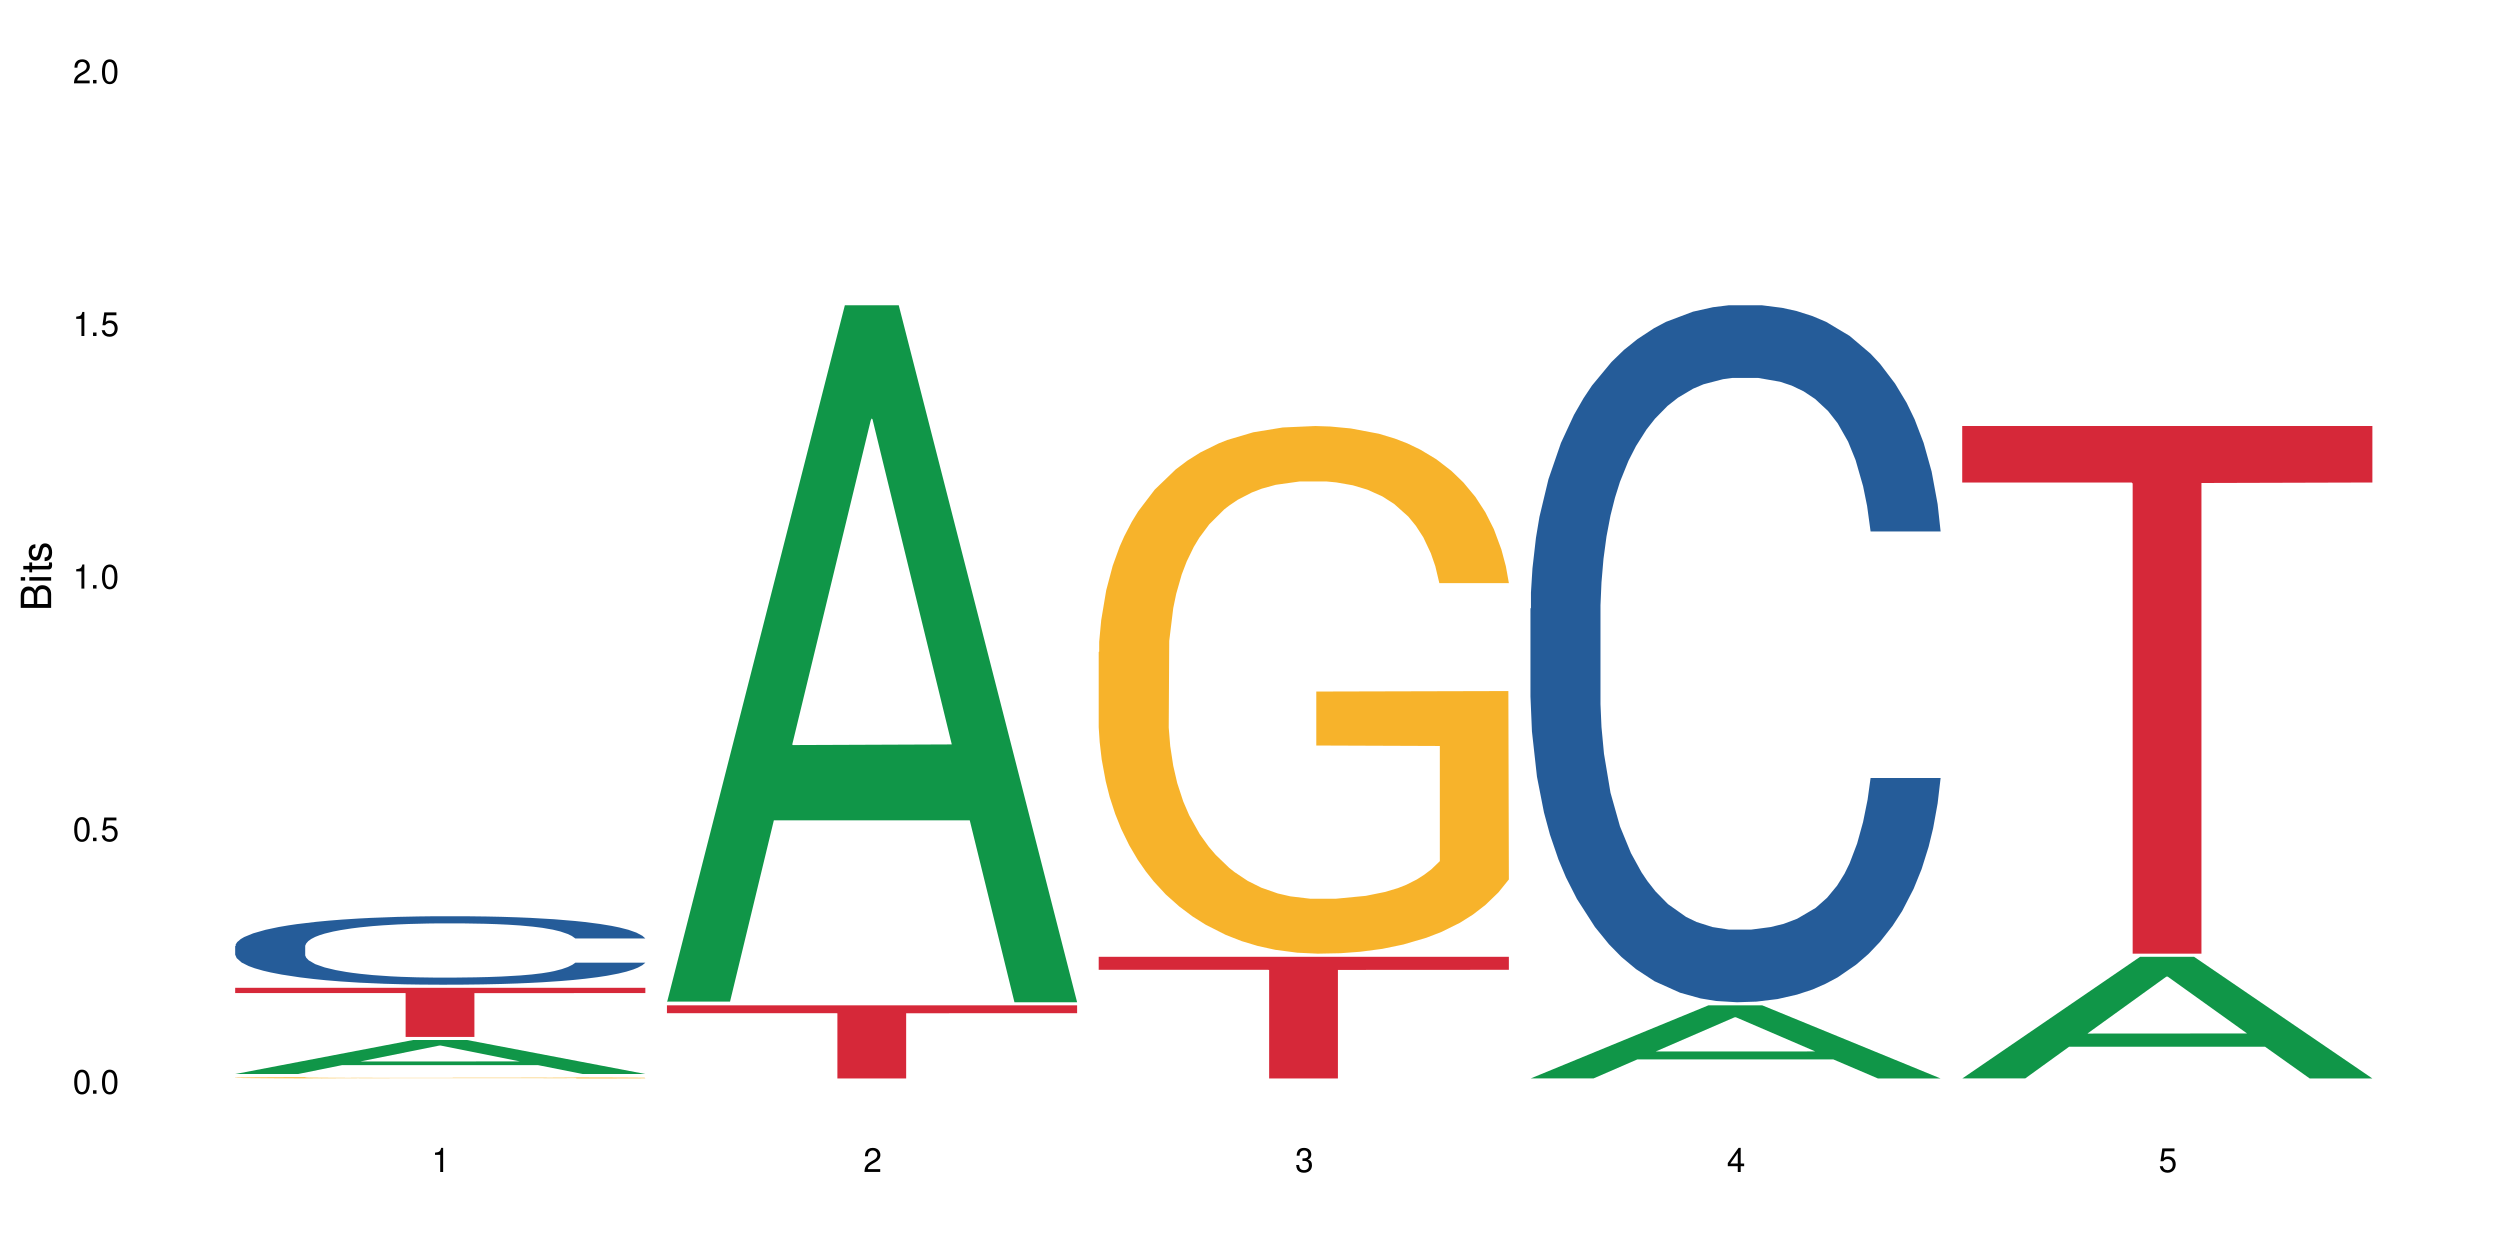 <?xml version="1.0" encoding="UTF-8"?>
<svg xmlns="http://www.w3.org/2000/svg" xmlns:xlink="http://www.w3.org/1999/xlink" width="720" height="360" viewBox="0 0 720 360">
<defs>
<g>
<g id="glyph-0-0">
</g>
<g id="glyph-0-1">
<path d="M 2.641 -6.938 C 2 -6.938 1.422 -6.656 1.078 -6.172 C 0.641 -5.562 0.406 -4.641 0.406 -3.359 C 0.406 -1.016 1.188 0.219 2.641 0.219 C 4.078 0.219 4.859 -1.016 4.859 -3.297 C 4.859 -4.641 4.656 -5.547 4.203 -6.172 C 3.844 -6.656 3.281 -6.938 2.641 -6.938 Z M 2.641 -6.188 C 3.547 -6.188 4 -5.25 4 -3.375 C 4 -1.406 3.562 -0.484 2.625 -0.484 C 1.734 -0.484 1.281 -1.438 1.281 -3.344 C 1.281 -5.25 1.734 -6.188 2.641 -6.188 Z M 2.641 -6.188 "/>
</g>
<g id="glyph-0-2">
<path d="M 1.828 -1 L 0.828 -1 L 0.828 0 L 1.828 0 Z M 1.828 -1 "/>
</g>
<g id="glyph-0-3">
<path d="M 4.562 -6.797 L 1.062 -6.797 L 0.547 -3.094 L 1.328 -3.094 C 1.719 -3.562 2.047 -3.734 2.578 -3.734 C 3.484 -3.734 4.062 -3.109 4.062 -2.094 C 4.062 -1.125 3.484 -0.531 2.578 -0.531 C 1.828 -0.531 1.375 -0.906 1.188 -1.672 L 0.328 -1.672 C 0.453 -1.109 0.547 -0.844 0.75 -0.594 C 1.125 -0.078 1.828 0.219 2.594 0.219 C 3.969 0.219 4.922 -0.781 4.922 -2.219 C 4.922 -3.562 4.031 -4.484 2.719 -4.484 C 2.25 -4.484 1.859 -4.359 1.469 -4.062 L 1.734 -5.969 L 4.562 -5.969 Z M 4.562 -6.797 "/>
</g>
<g id="glyph-0-4">
<path d="M 2.484 -4.938 L 2.484 0 L 3.328 0 L 3.328 -6.938 L 2.766 -6.938 C 2.469 -5.875 2.281 -5.734 0.984 -5.562 L 0.984 -4.938 Z M 2.484 -4.938 "/>
</g>
<g id="glyph-0-5">
<path d="M 4.859 -0.828 L 1.281 -0.828 C 1.359 -1.406 1.672 -1.781 2.5 -2.281 L 3.469 -2.828 C 4.406 -3.344 4.906 -4.062 4.906 -4.906 C 4.906 -5.484 4.672 -6.031 4.266 -6.406 C 3.859 -6.766 3.375 -6.938 2.719 -6.938 C 1.859 -6.938 1.219 -6.625 0.844 -6.031 C 0.609 -5.672 0.5 -5.234 0.484 -4.531 L 1.328 -4.531 C 1.359 -5.016 1.406 -5.281 1.531 -5.516 C 1.75 -5.938 2.188 -6.203 2.703 -6.203 C 3.469 -6.203 4.031 -5.641 4.031 -4.891 C 4.031 -4.344 3.719 -3.859 3.125 -3.516 L 2.234 -3 C 0.812 -2.172 0.406 -1.531 0.328 -0.016 L 4.859 -0.016 Z M 4.859 -0.828 "/>
</g>
<g id="glyph-0-6">
<path d="M 2.125 -3.188 L 2.578 -3.188 C 3.5 -3.188 3.984 -2.766 3.984 -1.922 C 3.984 -1.062 3.469 -0.531 2.594 -0.531 C 1.656 -0.531 1.203 -1 1.156 -2.016 L 0.312 -2.016 C 0.344 -1.453 0.438 -1.094 0.609 -0.781 C 0.953 -0.109 1.625 0.219 2.547 0.219 C 3.953 0.219 4.859 -0.625 4.859 -1.938 C 4.859 -2.828 4.516 -3.297 3.703 -3.594 C 4.344 -3.844 4.656 -4.328 4.656 -5.031 C 4.656 -6.219 3.875 -6.938 2.578 -6.938 C 1.203 -6.938 0.484 -6.172 0.453 -4.703 L 1.297 -4.703 C 1.312 -5.125 1.344 -5.359 1.453 -5.578 C 1.641 -5.969 2.062 -6.203 2.594 -6.203 C 3.344 -6.203 3.797 -5.75 3.797 -5 C 3.797 -4.516 3.609 -4.219 3.25 -4.047 C 3.016 -3.953 2.703 -3.922 2.125 -3.906 Z M 2.125 -3.188 "/>
</g>
<g id="glyph-0-7">
<path d="M 3.141 -1.672 L 3.141 0 L 3.984 0 L 3.984 -1.672 L 4.984 -1.672 L 4.984 -2.438 L 3.984 -2.438 L 3.984 -6.938 L 3.359 -6.938 L 0.266 -2.578 L 0.266 -1.672 Z M 3.141 -2.438 L 1 -2.438 L 3.141 -5.5 Z M 3.141 -2.438 "/>
</g>
<g id="glyph-1-0">
</g>
<g id="glyph-1-1">
<path d="M 0 -0.953 L 0 -4.891 C 0 -5.719 -0.234 -6.344 -0.734 -6.797 C -1.188 -7.234 -1.812 -7.469 -2.5 -7.469 C -3.547 -7.469 -4.188 -7 -4.625 -5.875 C -4.984 -6.688 -5.625 -7.094 -6.531 -7.094 C -7.172 -7.094 -7.734 -6.859 -8.141 -6.391 C -8.562 -5.922 -8.75 -5.344 -8.75 -4.5 L -8.75 -0.953 Z M -4.984 -2.062 L -7.766 -2.062 L -7.766 -4.219 C -7.766 -4.844 -7.688 -5.203 -7.453 -5.5 C -7.219 -5.812 -6.859 -5.969 -6.375 -5.969 C -5.891 -5.969 -5.531 -5.812 -5.297 -5.5 C -5.062 -5.203 -4.984 -4.844 -4.984 -4.219 Z M -0.984 -2.062 L -4 -2.062 L -4 -4.781 C -4 -5.766 -3.438 -6.359 -2.484 -6.359 C -1.547 -6.359 -0.984 -5.766 -0.984 -4.781 Z M -0.984 -2.062 "/>
</g>
<g id="glyph-1-2">
<path d="M -6.281 -1.797 L -6.281 -0.797 L 0 -0.797 L 0 -1.797 Z M -8.75 -1.797 L -8.75 -0.797 L -7.484 -0.797 L -7.484 -1.797 Z M -8.75 -1.797 "/>
</g>
<g id="glyph-1-3">
<path d="M -6.281 -3.047 L -6.281 -2.016 L -8.016 -2.016 L -8.016 -1.016 L -6.281 -1.016 L -6.281 -0.172 L -5.469 -0.172 L -5.469 -1.016 L -0.719 -1.016 C -0.078 -1.016 0.281 -1.453 0.281 -2.234 C 0.281 -2.5 0.25 -2.719 0.188 -3.047 L -0.641 -3.047 C -0.609 -2.906 -0.594 -2.766 -0.594 -2.562 C -0.594 -2.141 -0.719 -2.016 -1.156 -2.016 L -5.469 -2.016 L -5.469 -3.047 Z M -6.281 -3.047 "/>
</g>
<g id="glyph-1-4">
<path d="M -4.531 -5.25 C -5.766 -5.25 -6.469 -4.422 -6.469 -2.969 C -6.469 -1.516 -5.719 -0.562 -4.547 -0.562 C -3.562 -0.562 -3.094 -1.062 -2.734 -2.562 L -2.516 -3.484 C -2.344 -4.188 -2.094 -4.469 -1.641 -4.469 C -1.047 -4.469 -0.641 -3.875 -0.641 -3 C -0.641 -2.453 -0.797 -2 -1.062 -1.75 C -1.25 -1.594 -1.422 -1.531 -1.875 -1.469 L -1.875 -0.406 C -0.422 -0.453 0.281 -1.266 0.281 -2.922 C 0.281 -4.5 -0.5 -5.516 -1.719 -5.516 C -2.656 -5.516 -3.172 -4.984 -3.469 -3.734 L -3.703 -2.766 C -3.891 -1.953 -4.156 -1.609 -4.594 -1.609 C -5.188 -1.609 -5.547 -2.125 -5.547 -2.938 C -5.547 -3.75 -5.203 -4.172 -4.531 -4.203 Z M -4.531 -5.25 "/>
</g>
</g>
</defs>
<rect x="-72" y="-36" width="864" height="432" fill="rgb(100%, 100%, 100%)" fill-opacity="1"/>
<path fill-rule="nonzero" fill="rgb(6.275%, 58.824%, 28.235%)" fill-opacity="1" d="M 67.73 309.305 L 67.855 309.297 L 118.973 299.52 L 134.496 299.52 L 185.859 309.312 L 167.812 309.312 L 154.941 306.758 L 98.523 306.758 L 85.906 309.305 L 67.73 309.305 L 103.953 305.699 L 149.766 305.691 L 126.922 301.121 L 126.668 301.113 L 126.418 301.141 L 103.824 305.691 L 103.953 305.699 Z M 67.73 309.305 "/>
<path fill-rule="nonzero" fill="rgb(14.51%, 36.078%, 60%)" fill-opacity="1" d="M 67.73 272.461 L 67.875 272.441 L 67.875 272.012 L 68.309 271.324 L 69.316 270.461 L 70.324 269.867 L 72.918 268.801 L 76.52 267.773 L 80.266 266.98 L 83 266.516 L 85.449 266.152 L 91.07 265.488 L 94.672 265.145 L 98.559 264.836 L 103.312 264.531 L 106.77 264.352 L 114.551 264.062 L 120.312 263.938 L 124.777 263.883 L 134.43 263.883 L 140.191 263.953 L 144.371 264.043 L 148.98 264.188 L 152.871 264.352 L 159.641 264.746 L 165.691 265.254 L 168.43 265.539 L 172.75 266.098 L 176.062 266.641 L 178.367 267.109 L 180.961 267.773 L 183.266 268.586 L 184.996 269.504 L 185.859 270.281 L 165.691 270.281 L 164.684 269.559 L 163.531 269 L 161.371 268.262 L 159.211 267.738 L 156.184 267.215 L 153.445 266.875 L 149.699 266.531 L 146.387 266.316 L 142.93 266.152 L 139.617 266.047 L 133.277 265.938 L 125.93 265.938 L 123.195 265.973 L 117.574 266.117 L 114.551 266.242 L 110.23 266.496 L 107.203 266.73 L 103.602 267.09 L 101.152 267.398 L 98.129 267.867 L 95.965 268.281 L 93.52 268.875 L 92.078 269.324 L 90.781 269.828 L 89.629 270.426 L 88.766 271.055 L 88.188 271.723 L 87.898 272.371 L 87.898 275.164 L 88.188 275.812 L 88.906 276.57 L 90.781 277.668 L 93.52 278.625 L 96.688 279.383 L 99.711 279.922 L 101.441 280.176 L 103.746 280.461 L 107.348 280.824 L 112.535 281.184 L 115.559 281.328 L 120.168 281.473 L 124.922 281.543 L 131.262 281.543 L 136.879 281.473 L 140.625 281.383 L 144.516 281.238 L 149.844 280.93 L 153.16 280.645 L 156.039 280.301 L 158.199 279.957 L 159.641 279.668 L 161.801 279.109 L 163.531 278.5 L 164.828 277.867 L 165.691 277.254 L 185.859 277.254 L 184.996 277.977 L 183.699 278.68 L 182.402 279.203 L 180.387 279.832 L 178.082 280.391 L 174.77 281.023 L 172.031 281.438 L 168.43 281.887 L 165.117 282.23 L 161.516 282.535 L 156.184 282.895 L 152.727 283.074 L 148.98 283.238 L 144.516 283.383 L 138.898 283.508 L 132.848 283.582 L 127.227 283.598 L 121.176 283.562 L 116.711 283.492 L 110.805 283.328 L 103.457 283.004 L 98.129 282.66 L 93.949 282.32 L 90.348 281.957 L 86.316 281.473 L 81.129 280.68 L 77.961 280.066 L 75.797 279.562 L 73.348 278.859 L 71.621 278.227 L 69.605 277.219 L 68.164 275.938 L 67.73 274.949 Z M 67.73 272.461 "/>
<path fill-rule="nonzero" fill="rgb(96.863%, 70.196%, 16.863%)" fill-opacity="1" d="M 67.73 310.375 L 67.875 310.375 L 67.875 310.371 L 68.453 310.352 L 69.891 310.332 L 71.766 310.312 L 73.781 310.297 L 75.078 310.289 L 77.238 310.281 L 79.113 310.273 L 83.867 310.254 L 89.918 310.242 L 93.23 310.234 L 96.977 310.227 L 102.305 310.223 L 104.754 310.219 L 112.246 310.211 L 120.746 310.211 L 130.109 310.207 L 134.43 310.207 L 140.336 310.211 L 148.406 310.215 L 153.016 310.219 L 156.617 310.223 L 160.363 310.227 L 164.973 310.234 L 169.293 310.242 L 172.75 310.25 L 176.207 310.262 L 179.09 310.273 L 181.539 310.285 L 183.699 310.301 L 184.996 310.312 L 185.859 310.324 L 165.836 310.324 L 164.684 310.312 L 163.387 310.305 L 159.066 310.281 L 156.902 310.277 L 152.871 310.266 L 149.414 310.262 L 145.09 310.254 L 140.914 310.254 L 136.16 310.25 L 125.645 310.25 L 118.727 310.254 L 114.695 310.254 L 111.812 310.258 L 107.781 310.262 L 105.332 310.266 L 99.566 310.281 L 96.688 310.293 L 95.102 310.297 L 93.086 310.309 L 91.645 310.32 L 90.059 310.332 L 89.195 310.344 L 88.043 310.367 L 87.898 310.434 L 88.332 310.445 L 89.195 310.461 L 90.348 310.477 L 92.078 310.488 L 93.805 310.5 L 96.832 310.512 L 99.426 310.523 L 101.441 310.527 L 105.332 310.539 L 106.914 310.543 L 110.66 310.547 L 114.551 310.555 L 119.305 310.559 L 122.906 310.559 L 128.668 310.562 L 136.016 310.562 L 144.66 310.559 L 150.133 310.555 L 153.879 310.555 L 156.328 310.551 L 159.352 310.547 L 161.516 310.543 L 163.531 310.539 L 165.98 310.531 L 165.98 310.445 L 130.398 310.445 L 130.398 310.406 L 185.715 310.406 L 185.859 310.547 L 182.836 310.555 L 179.09 310.566 L 175.488 310.574 L 171.742 310.578 L 166.414 310.586 L 162.09 310.59 L 155.465 310.594 L 149.414 310.598 L 143.074 310.602 L 124.922 310.602 L 118.586 310.598 L 113.543 310.598 L 108.934 310.594 L 104.32 310.59 L 98.559 310.582 L 94.812 310.574 L 90.926 310.566 L 87.035 310.559 L 78.969 310.531 L 76.52 310.52 L 74.215 310.508 L 72.484 310.496 L 70.898 310.484 L 69.746 310.473 L 68.594 310.457 L 68.02 310.445 L 67.73 310.434 Z M 67.73 310.375 "/>
<path fill-rule="nonzero" fill="rgb(83.922%, 15.686%, 22.353%)" fill-opacity="1" d="M 67.73 284.492 L 185.859 284.492 L 185.859 286.008 L 136.629 286.02 L 136.629 298.629 L 116.82 298.629 L 116.82 286.031 L 116.531 286.008 L 67.73 286.008 Z M 67.73 284.492 "/>
<path fill-rule="nonzero" fill="rgb(6.275%, 58.824%, 28.235%)" fill-opacity="1" d="M 192.078 288.461 L 192.203 288.27 L 243.316 87.922 L 258.84 87.922 L 310.207 288.648 L 292.16 288.648 L 279.285 236.25 L 222.871 236.25 L 210.25 288.461 L 192.078 288.461 L 228.297 214.578 L 274.113 214.391 L 251.27 120.719 L 251.016 120.527 L 250.762 121.094 L 228.172 214.391 L 228.297 214.578 Z M 192.078 288.461 "/>
<path fill-rule="nonzero" fill="rgb(83.922%, 15.686%, 22.353%)" fill-opacity="1" d="M 192.078 289.543 L 310.207 289.543 L 310.207 291.797 L 260.973 291.816 L 260.973 310.602 L 241.168 310.602 L 241.168 291.836 L 240.879 291.797 L 192.078 291.797 Z M 192.078 289.543 "/>
<path fill-rule="nonzero" fill="rgb(96.863%, 70.196%, 16.863%)" fill-opacity="1" d="M 316.426 187.781 L 316.566 187.645 L 316.566 184.867 L 317.145 178.625 L 318.586 170.02 L 320.457 162.941 L 322.477 157.391 L 323.77 154.477 L 325.934 150.312 L 327.805 147.258 L 332.559 141.016 L 338.609 135.188 L 341.922 132.688 L 345.668 130.328 L 351 127.691 L 353.449 126.719 L 360.938 124.5 L 369.438 123.113 L 378.801 122.695 L 383.125 122.836 L 389.031 123.391 L 397.098 124.914 L 401.707 126.305 L 405.309 127.691 L 409.055 129.496 L 413.664 132.27 L 417.988 135.602 L 421.445 138.934 L 424.902 143.098 L 427.781 147.535 L 430.23 152.395 L 432.391 158.223 L 433.688 163.078 L 434.555 167.938 L 414.527 167.938 L 413.375 163.078 L 412.078 159.332 L 409.918 154.754 L 407.758 151.422 L 405.598 148.785 L 401.562 145.176 L 398.105 142.957 L 393.785 141.016 L 389.605 139.766 L 384.852 138.934 L 381.973 138.656 L 374.336 138.656 L 367.422 139.625 L 363.387 140.738 L 360.508 141.848 L 356.473 143.93 L 354.023 145.594 L 352.582 146.703 L 348.262 151.008 L 345.379 154.891 L 343.797 157.527 L 341.777 161.691 L 340.34 165.438 L 338.754 170.992 L 337.891 175.152 L 336.738 184.59 L 336.594 209.57 L 337.023 214.844 L 337.891 220.535 L 339.043 225.531 L 340.77 230.805 L 342.5 234.828 L 345.523 240.242 L 348.117 243.848 L 350.133 246.207 L 354.023 249.957 L 355.609 251.203 L 359.355 253.703 L 363.242 255.645 L 367.996 257.312 L 371.598 258.145 L 377.363 258.836 L 384.707 258.836 L 393.352 258.004 L 398.828 256.895 L 402.57 255.785 L 405.02 254.812 L 408.047 253.285 L 410.207 251.898 L 412.223 250.371 L 414.672 248.012 L 414.672 214.844 L 379.09 214.707 L 379.09 199.164 L 434.41 199.023 L 434.555 253.285 L 431.527 257.031 L 427.781 260.641 L 424.18 263.418 L 420.434 265.777 L 415.105 268.414 L 410.785 270.078 L 404.156 272.02 L 398.105 273.27 L 391.77 274.102 L 386.148 274.52 L 379.523 274.656 L 373.617 274.379 L 367.277 273.547 L 362.234 272.438 L 357.625 271.051 L 353.016 269.246 L 347.254 266.332 L 343.508 263.973 L 339.617 261.059 L 335.727 257.59 L 332.27 253.84 L 329.965 250.926 L 327.66 247.598 L 325.211 243.434 L 322.906 238.715 L 321.18 234.414 L 319.594 229.555 L 318.441 224.977 L 317.289 218.73 L 316.711 213.734 L 316.426 209.434 Z M 316.426 187.781 "/>
<path fill-rule="nonzero" fill="rgb(83.922%, 15.686%, 22.353%)" fill-opacity="1" d="M 316.426 275.551 L 434.555 275.551 L 434.555 279.305 L 385.32 279.336 L 385.32 310.602 L 365.512 310.602 L 365.512 279.371 L 365.227 279.305 L 316.426 279.305 Z M 316.426 275.551 "/>
<path fill-rule="nonzero" fill="rgb(6.275%, 58.824%, 28.235%)" fill-opacity="1" d="M 440.77 310.582 L 440.898 310.562 L 492.012 289.543 L 507.535 289.543 L 558.898 310.602 L 540.852 310.602 L 527.98 305.105 L 471.566 305.105 L 458.945 310.582 L 440.77 310.582 L 476.992 302.832 L 522.805 302.812 L 499.961 292.984 L 499.711 292.965 L 499.457 293.023 L 476.867 302.812 L 476.992 302.832 Z M 440.77 310.582 "/>
<path fill-rule="nonzero" fill="rgb(14.51%, 36.078%, 60%)" fill-opacity="1" d="M 440.77 175.258 L 440.914 175.074 L 440.914 170.672 L 441.348 163.699 L 442.355 154.891 L 443.363 148.836 L 445.957 138.012 L 449.559 127.555 L 453.305 119.48 L 456.043 114.711 L 458.488 111.039 L 464.109 104.254 L 467.711 100.766 L 471.602 97.648 L 476.355 94.527 L 479.812 92.691 L 487.59 89.758 L 493.352 88.473 L 497.82 87.922 L 507.469 87.922 L 513.234 88.656 L 517.41 89.574 L 522.02 91.043 L 525.91 92.691 L 532.68 96.73 L 538.73 101.867 L 541.469 104.801 L 545.789 110.488 L 549.105 115.996 L 551.41 120.766 L 554.004 127.555 L 556.309 135.809 L 558.035 145.168 L 558.898 153.059 L 538.73 153.059 L 537.723 145.719 L 536.57 140.031 L 534.41 132.508 L 532.25 127.188 L 529.223 121.867 L 526.488 118.379 L 522.742 114.895 L 519.426 112.691 L 515.969 111.039 L 512.656 109.941 L 506.316 108.84 L 498.973 108.84 L 496.234 109.207 L 490.617 110.672 L 487.59 111.957 L 483.27 114.527 L 480.242 116.91 L 476.641 120.582 L 474.191 123.699 L 471.168 128.473 L 469.008 132.691 L 466.559 138.746 L 465.117 143.332 L 463.82 148.469 L 462.668 154.523 L 461.805 160.945 L 461.227 167.734 L 460.938 174.34 L 460.938 202.781 L 461.227 209.387 L 461.949 217.09 L 463.82 228.285 L 466.559 238.008 L 469.727 245.715 L 472.754 251.219 L 474.48 253.785 L 476.785 256.723 L 480.387 260.391 L 485.574 264.062 L 488.598 265.531 L 493.207 266.996 L 497.961 267.73 L 504.301 267.73 L 509.918 266.996 L 513.664 266.078 L 517.555 264.613 L 522.887 261.492 L 526.199 258.559 L 529.078 255.07 L 531.242 251.586 L 532.68 248.648 L 534.844 242.961 L 536.57 236.723 L 537.867 230.301 L 538.73 224.062 L 558.898 224.062 L 558.035 231.402 L 556.738 238.559 L 555.441 243.879 L 553.426 250.301 L 551.121 255.988 L 547.809 262.41 L 545.07 266.629 L 541.469 271.219 L 538.156 274.703 L 534.555 277.824 L 529.223 281.492 L 525.766 283.328 L 522.02 284.977 L 517.555 286.445 L 511.938 287.73 L 505.887 288.465 L 500.266 288.648 L 494.219 288.281 L 489.75 287.547 L 483.844 285.895 L 476.496 282.594 L 471.168 279.105 L 466.988 275.621 L 463.387 271.953 L 459.355 266.996 L 454.168 258.926 L 451 252.688 L 448.84 247.547 L 446.391 240.395 L 444.66 233.973 L 442.645 223.695 L 441.203 210.668 L 440.77 200.578 Z M 440.77 175.258 "/>
<path fill-rule="nonzero" fill="rgb(6.275%, 58.824%, 28.235%)" fill-opacity="1" d="M 565.117 310.57 L 565.242 310.535 L 616.355 275.551 L 631.879 275.551 L 683.246 310.602 L 665.199 310.602 L 652.324 301.453 L 595.91 301.453 L 583.293 310.57 L 565.117 310.57 L 601.34 297.668 L 647.152 297.637 L 624.309 281.277 L 624.055 281.246 L 623.805 281.344 L 601.211 297.637 L 601.34 297.668 Z M 565.117 310.57 "/>
<path fill-rule="nonzero" fill="rgb(83.922%, 15.686%, 22.353%)" fill-opacity="1" d="M 565.117 122.695 L 683.246 122.695 L 683.246 138.961 L 634.016 139.105 L 634.016 274.656 L 614.207 274.656 L 614.207 139.246 L 613.918 138.961 L 565.117 138.961 Z M 565.117 122.695 "/>
<g fill="rgb(0%, 0%, 0%)" fill-opacity="1">
<use xlink:href="#glyph-0-1" x="20.965" y="314.993"/>
<use xlink:href="#glyph-0-2" x="25.965" y="314.993"/>
<use xlink:href="#glyph-0-1" x="28.965" y="314.993"/>
</g>
<g fill="rgb(0%, 0%, 0%)" fill-opacity="1">
<use xlink:href="#glyph-0-1" x="20.965" y="242.251"/>
<use xlink:href="#glyph-0-2" x="25.965" y="242.251"/>
<use xlink:href="#glyph-0-3" x="28.965" y="242.251"/>
</g>
<g fill="rgb(0%, 0%, 0%)" fill-opacity="1">
<use xlink:href="#glyph-0-4" x="20.965" y="169.509"/>
<use xlink:href="#glyph-0-2" x="25.965" y="169.509"/>
<use xlink:href="#glyph-0-1" x="28.965" y="169.509"/>
</g>
<g fill="rgb(0%, 0%, 0%)" fill-opacity="1">
<use xlink:href="#glyph-0-4" x="20.965" y="96.767"/>
<use xlink:href="#glyph-0-2" x="25.965" y="96.767"/>
<use xlink:href="#glyph-0-3" x="28.965" y="96.767"/>
</g>
<g fill="rgb(0%, 0%, 0%)" fill-opacity="1">
<use xlink:href="#glyph-0-5" x="20.965" y="24.024"/>
<use xlink:href="#glyph-0-2" x="25.965" y="24.024"/>
<use xlink:href="#glyph-0-1" x="28.965" y="24.024"/>
</g>
<g fill="rgb(0%, 0%, 0%)" fill-opacity="1">
<use xlink:href="#glyph-0-4" x="124.297" y="337.532"/>
</g>
<g fill="rgb(0%, 0%, 0%)" fill-opacity="1">
<use xlink:href="#glyph-0-5" x="248.641" y="337.532"/>
</g>
<g fill="rgb(0%, 0%, 0%)" fill-opacity="1">
<use xlink:href="#glyph-0-6" x="372.988" y="337.532"/>
</g>
<g fill="rgb(0%, 0%, 0%)" fill-opacity="1">
<use xlink:href="#glyph-0-7" x="497.336" y="337.532"/>
</g>
<g fill="rgb(0%, 0%, 0%)" fill-opacity="1">
<use xlink:href="#glyph-0-3" x="621.684" y="337.532"/>
</g>
<g fill="rgb(0%, 0%, 0%)" fill-opacity="1">
<use xlink:href="#glyph-1-1" x="14.725" y="176.012"/>
<use xlink:href="#glyph-1-2" x="14.725" y="168.012"/>
<use xlink:href="#glyph-1-3" x="14.725" y="165.012"/>
<use xlink:href="#glyph-1-4" x="14.725" y="162.012"/>
</g>
</svg>
